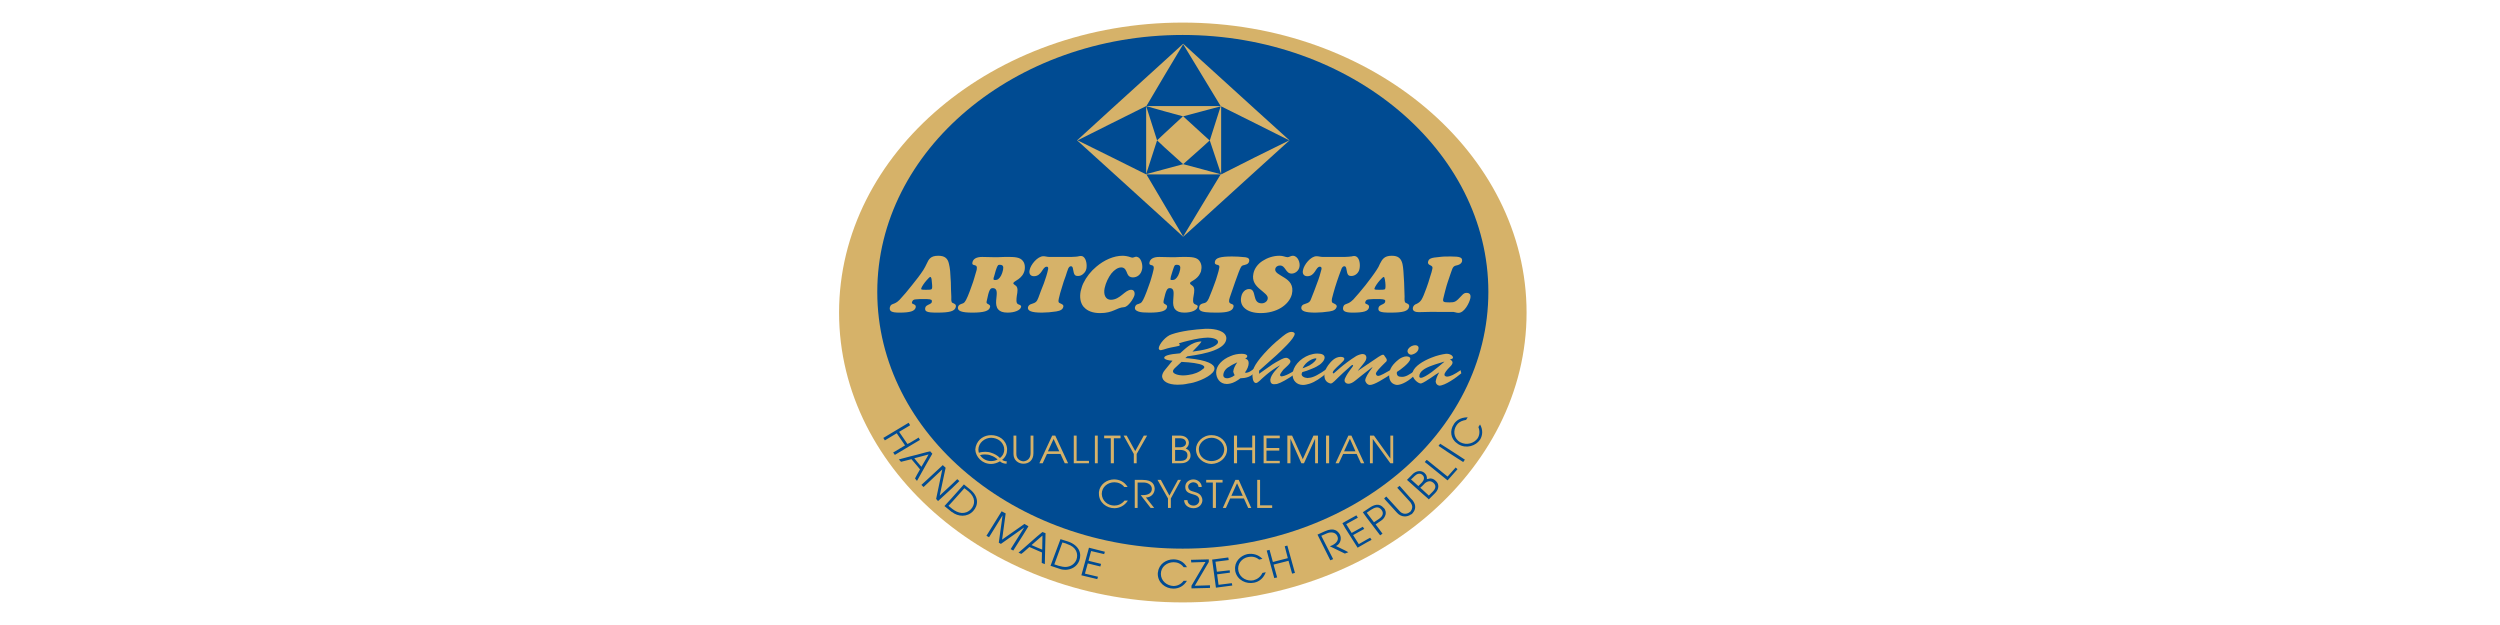 <?xml version="1.0" encoding="utf-8"?>
<!-- Generator: Adobe Illustrator 14.0.0, SVG Export Plug-In . SVG Version: 6.00 Build 43363)  -->
<!DOCTYPE svg PUBLIC "-//W3C//DTD SVG 1.1//EN" "http://www.w3.org/Graphics/SVG/1.1/DTD/svg11.dtd">
<svg version="1.1" id="Vrstva_1" xmlns="http://www.w3.org/2000/svg" xmlns:xlink="http://www.w3.org/1999/xlink" x="0px" y="0px"
	 width="800px" height="200px" viewBox="0 0 800 200" enable-background="new 0 0 800 200" xml:space="preserve">
<g>
	<g>
		<defs>
			<rect id="SVGID_5_" x="268.503" y="7.226" width="220" height="185.547"/>
		</defs>
		<clipPath id="SVGID_1_">
			<use xlink:href="#SVGID_5_"  overflow="visible"/>
		</clipPath>
		<path clip-path="url(#SVGID_1_)" fill="#D6B269" d="M378.464,192.773c60.597,0,110.04-41.646,110.04-92.735
			c0-51.088-49.442-92.812-110.04-92.812c-60.526,0-109.962,41.724-109.962,92.812C268.502,151.127,317.938,192.773,378.464,192.773
			"/>
		<path clip-path="url(#SVGID_1_)" fill="#004B92" d="M378.464,175.566c53.841,0,97.813-36.852,97.813-82.151
			c0-45.302-43.972-82.227-97.813-82.227c-53.765,0-97.736,36.925-97.736,82.227C280.728,138.715,324.699,175.566,378.464,175.566"
			/>
	</g>
	<path fill="#D6B269" d="M344.671,44.914l11.086-10.125v4.643l-10.936,5.482l10.936,5.406v4.644L344.671,44.914z M355.758,34.789
		l16.934-15.379v4.643l-5.846,9.897h5.846v1.676l-5.923-1.676l3.494,10.964l2.429-2.283V47.2l-2.429-2.286l-3.494,10.813
		l5.923-1.599v1.673h-5.846l5.846,9.9v4.645l-16.934-15.382V50.32l11.011,5.481V33.95l-11.011,5.482V34.789z M384.615,33.95v1.676
		l-6,1.599l6,5.483V47.2l-6,5.331l6,1.598v1.673h-11.924v-1.673l5.924-1.598l-5.924-5.331v-4.569l5.848-5.406l-5.848-1.599V33.95
		H384.615z M384.615,70.346l-6,5.405l-5.924-5.405v-4.645l5.924,9.972l6-9.972V70.346z M372.691,19.41l5.924-5.408l6,5.484v4.567
		l-6-9.897l-5.924,9.897V19.41z M384.615,19.486l17.01,15.456v4.49l-10.859-5.405v21.774l10.859-5.481v4.57l-17.01,15.456v-4.645
		l5.999-9.9h-5.999v-1.673l6.151,1.673l-3.645-10.888l-2.506,2.286v-4.492l2.506,2.283l3.493-10.964l-5.999,1.599V33.95h5.999
		l-5.999-9.897V19.486z M401.625,34.942l11.011,9.972l-11.011,9.977v-4.57l10.937-5.406l-10.937-5.482V34.942z"/>
	<g>
		<defs>
			<rect id="SVGID_7_" x="268.503" y="7.226" width="220" height="185.547"/>
		</defs>
		<clipPath id="SVGID_2_">
			<use xlink:href="#SVGID_7_"  overflow="visible"/>
		</clipPath>
		<path clip-path="url(#SVGID_2_)" fill="#D6B269" d="M439.14,117.627c-1.442,1.902-2.202,3.197-2.278,4.111
			c0.076,0.609,0.687,1.445,1.519,1.445c1.37,0,4.253-1.826,7.521-3.959l-0.23-1.217c-2.581,1.445-3.948,2.283-4.706,2.283
			c-0.456-0.076-0.534-0.227-0.683-0.684c0.072-0.686,1.063-1.678,2.961-3.578c0.455-0.307,0.531-0.611,0.531-0.84
			c0-0.379-0.38-0.759-0.835-1.446c0-0.149-0.154-0.229-0.38-0.229c-0.306,0-0.837,0.305-1.445,0.688l-6.531,4.414h-0.074
			c1.293-1.674,2.051-2.438,2.506-3.273c0.152-0.302,0.227-0.686,0.227-0.911c0-0.688-0.453-1.144-1.215-1.144
			c-0.453,0-1.215,0.227-1.975,0.608c-4.327,2.665-7.138,5.634-7.364,5.634c-0.074-0.076-0.152-0.152-0.228-0.305
			c0.075-0.836,2.354-2.512,3.418-3.729c0.151-0.228,0.302-0.455,0.302-0.612c0-0.531-0.532-0.682-1.215-0.682
			c-1.747,0-3.039,1.443-3.949,2.664c-0.833,1.143-1.214,2.283-1.214,3.271c0,1.297,0.607,2.287,1.974,2.59
			c0.76,0,1.291-0.914,4.024-3.424c2.128-1.902,2.733-2.514,2.962-2.514c0.153,0,0.227,0.076,0.227,0.152
			c0,0.459-1.517,1.828-2.505,3.957c-0.152,0.23-0.229,0.535-0.229,0.84c0,0.609,0.532,1.066,1.217,1.066
			c0.607,0,1.367-0.305,2.279-1.066c1.061-0.914,2.809-2.209,5.39-4.264V117.627z"/>
		<path clip-path="url(#SVGID_2_)" fill="#D6B269" d="M409.522,116.941h0.077c-0.913,0.988-2.884,2.818-3.11,4.57
			c0,0.836,0.301,1.443,1.211,1.443c0.306,0,0.607-0.078,0.913-0.078c1.367-0.377,3.187-1.443,5.921-3.27l-0.227-1.066
			c-0.834,0.531-3.039,1.902-4.327,1.902c-0.229-0.076-0.308-0.303-0.381-0.379c0.073-0.611,0.836-1.371,1.063-1.752
			c1.137-1.143,2.278-1.904,2.278-2.666c0-0.531-0.76-1.141-1.367-1.141c-0.988,0-2.127,0.836-3.189,1.371
			c-1.519,0.836-3.112,2.133-5.468,3.73v-0.99c3.038-2.666,2.507-2.283,5.544-4.948c1.212-1.144,5.847-5.331,5.847-6.854
			c0-0.151-0.077-0.229-0.151-0.304c-0.229-0.23-0.53-0.307-0.912-0.307c-1.215,0-2.732,1.373-3.645,2.133
			c-3.266,2.591-7.291,6.93-8.351,9.365c-0.154,0.457-0.46,1.369-0.46,2.283c0,0.686,0.077,2.438,1.065,2.59
			c0.454,0,0.834-0.381,1.289-0.762C403.373,121.586,406.259,118.693,409.522,116.941"/>
		<path clip-path="url(#SVGID_2_)" fill="#D6B269" d="M380.288,105.752v3.27c-0.913,0.232-1.9,0.458-3.039,0.838
			c0.151,0.231,0.303,0.382,0.303,0.535c0,0.534-1.974,0.381-5.164,1.444c-0.303,0.077-0.607,0.155-0.912,0.229
			c-0.53,0-0.608-0.303-0.683-0.61c0.075-1.292,2.279-3.957,4.178-4.489C376.49,106.437,378.31,106.053,380.288,105.752
			 M378.084,115.801c0.608,0.076,1.445,0.076,2.204,0.15v-1.295c-0.307,0-0.609-0.076-0.988-0.076l0.606-0.531
			c0.153-0.076,0.303-0.076,0.382-0.076v-3.197c-1.14,0.836-2.05,1.75-2.659,2.283c-3.798,0.305-5.088,0.838-5.088,1.445
			c0,0.533,1.518,0.914,2.657,0.914l-2.354,2.895c-0.606,0.686-0.91,1.371-0.987,2.055c0.077,1.602,1.822,2.742,5.013,2.742
			c1.062,0,2.126-0.078,3.418-0.383v-2.74c-0.533,0.074-1.064,0.15-1.596,0.15c-1.747,0-3.34-0.529-3.34-1.291
			c0-0.381,0.226-0.686,0.528-0.988L378.084,115.801z M380.288,113.973v-3.197c1.063-0.764,2.429-1.446,4.174-1.521
			c-0.305,0.758-1.972,2.279-2.882,3.271c3.641-0.457,6.681-1.143,7.97-2.514c0.152-0.229,0.228-0.456,0.228-0.607
			c0-0.992-2.047-1.371-3.267-1.371c-1.821,0.076-3.415,0.305-6.224,0.988v-3.27c1.821-0.232,3.719-0.46,5.467-0.537h0.757
			c2.205,0,5.774,0.609,5.928,2.971C392.439,111.766,385.907,113.211,380.288,113.973 M380.288,115.951
			c2.504,0.227,5.085,0.686,5.085,1.521c0,0.23-0.152,0.461-0.454,0.611c-1.216,1.064-2.888,1.676-4.632,1.902v2.74
			c0.531-0.076,1.063-0.15,1.594-0.305c3.113-0.838,6.755-2.738,6.755-4.488c0-1.373-2.199-2.666-8.35-3.277V115.951z"/>
		<path clip-path="url(#SVGID_2_)" fill="#D6B269" d="M393.729,113.973c-2.508,0.987-4.557,2.969-4.557,5.178
			c0,1.75,1.064,3.727,3.419,3.727c0.302,0,0.682-0.072,1.138-0.15v-1.902c-0.383,0.154-0.757,0.229-1.063,0.229
			c-0.834,0-1.218-0.457-1.218-0.988c0.08-1.371,0.992-2.285,2.281-2.971V113.973z M398.435,114.811
			c0.534-0.305,0.686-0.611,0.686-0.838c0-0.459-0.686-0.762-1.747-0.762c-1.216,0-2.508,0.229-3.645,0.762v3.121
			c0.682-0.457,1.442-0.76,2.201-1.143c-0.683,0.99-1.213,1.979-1.291,2.969c0.078,0.383,0.227,0.764,0.457,1.145
			c-0.457,0.379-0.912,0.607-1.367,0.76v1.902c0.988-0.227,2.126-0.838,3.191-1.674c1.819-0.074,3.338-0.381,4.855-2.133
			l-0.376-1.066c-1.063,0.916-1.823,1.371-2.66,1.449c-0.076-0.078-0.228-0.078-0.38-0.078c0.761-0.99,1.217-2.131,1.217-3.041
			C399.576,115.418,399.195,114.885,398.435,114.811"/>
		<path clip-path="url(#SVGID_2_)" fill="#D6B269" d="M416.739,119.072c0.531-0.152,1.365-0.379,2.275-0.76v-1.371
			c-0.607,0.305-1.364,0.609-2.202,0.916c0.531-1.145,1.369-1.906,2.202-2.438v-1.826c-3.11,1.139-5.389,3.805-5.389,6.316
			c0,1.83,1.289,3.273,3.339,3.273c0.61,0,1.289-0.152,2.05-0.379V120.9c-0.15,0-0.302,0-0.531,0.078
			c-1.14-0.078-1.975-0.535-1.975-1.295C416.586,119.457,416.664,119.225,416.739,119.072 M419.015,122.805V120.9
			c1.368-0.15,3.038-1.066,5.62-2.891l0.307,0.988C422.659,121.055,420.687,122.271,419.015,122.805 M419.015,118.313
			c1.444-0.533,3.19-1.293,4.102-2.361c0.455-0.455,0.761-1.066,0.761-1.521c0-0.837-0.761-1.295-2.354-1.295
			c-0.911,0-1.746,0.228-2.508,0.458v1.826c0.84-0.535,1.672-0.763,2.128-0.763c0,0,0.076,0,0.076,0.153
			c0,0.379-0.76,1.291-2.204,2.131V118.313z"/>
		<path clip-path="url(#SVGID_2_)" fill="#D6B269" d="M458.126,114.428c-2.732,1.067-5.467,2.742-6.077,4.645
			c-0.074,0.152-0.074,0.385-0.074,0.611c0,1.445,1.745,3.043,2.732,3.043c0.835-0.227,2.128-1.141,3.419-1.977v-1.678
			c-1.369,0.992-2.732,1.828-3.419,1.828c-0.303,0-0.532-0.15-0.532-0.457c0-1.598,1.822-2.664,3.951-3.424V114.428z
			 M463.974,115.037c0.682-0.152,0.985-0.38,0.985-0.531c0-0.837-1.138-1.295-1.897-1.295h-0.304
			c-1.215,0.15-2.961,0.534-4.632,1.217v2.592c1.366-0.535,2.885-0.916,4.023-1.297v0.076c-0.986,0.838-2.507,2.131-4.023,3.273
			v1.678c0.834-0.609,1.671-1.143,2.43-1.6c-0.759,1.293-1.063,2.283-1.141,2.969c0.077,0.758,0.529,1.143,1.141,1.293
			c1.82,0,5.467-2.588,7.061-3.955l-0.227-0.992c-1.975,1.369-3.34,2.055-4.402,2.055c-0.456-0.076-0.76-0.229-0.76-0.609
			c0-0.607,0.76-1.521,1.822-2.59c0.378-0.379,0.76-0.836,0.76-1.291C464.81,115.646,464.581,115.342,463.974,115.037"/>
		<path clip-path="url(#SVGID_2_)" fill="#D6B269" d="M447.041,118.998c0.832-0.457,4.25-2.969,4.25-4.188
			c0-0.611-0.76-0.762-1.215-0.762c-0.987,0-2.051,0.607-2.504,0.988c-1.825,1.447-3.041,2.973-3.041,5.104
			c0,1.369,0.531,2.586,2.051,2.969c0.15,0,0.305,0.074,0.459,0.074c1.439,0,3.947-1.215,6.225-3.73l-0.228-0.988
			c-2.128,1.445-3.114,2.131-4.406,2.131c-1.138,0-1.591-0.305-1.67-1.219C447.041,119.148,447.041,119.074,447.041,118.998
			 M450.684,111.611c-0.227,0.228-0.227,0.534-0.303,0.762c0.076,0.686,0.607,1.141,1.212,1.141
			c1.294-0.227,2.354-1.064,2.354-2.207c0-0.531-0.455-0.836-1.061-0.836C452.2,110.471,451.291,110.775,450.684,111.611"/>
		<path clip-path="url(#SVGID_2_)" fill="#D6B269" d="M296.523,97.831c-0.227,0.152-0.377,0.379-0.454,0.686
			c-0.078,0.533,0,0.915,0.454,1.142V97.831z M296.523,84.432v5.252c-0.758,0.837-1.594,2.056-1.746,2.665
			c-0.076,0.304,0.152,0.38,1.369,0.38h0.377v2.969h-1.213c-0.685,0-1.368,0-2.05,0.077c-0.913,0-1.291,0.304-1.443,0.989
			c-0.153,0.762,1.443,0.38,1.213,1.599c-0.302,1.219-1.747,1.675-5.239,1.675c-2.506,0-3.265-0.457-3.038-1.675
			c0.38-1.521,1.365-0.605,3.115-2.435c1.213-1.296,2.656-2.969,3.948-4.644c1.366-1.677,2.658-3.353,3.644-4.874
			C295.916,85.725,296.22,85.041,296.523,84.432 M296.523,99.659v-1.828c0.609-0.458,1.52-0.535,1.671-1.221
			c0.075-0.683-0.076-0.835-1.671-0.912v-2.969c1.52,0,1.595-0.076,1.747-0.531c0.075-0.458,0-1.448-0.151-2.742
			c-0.075-0.533-0.228-0.84-0.455-0.84c-0.152,0-0.608,0.46-1.141,1.068v-5.252c0.686-1.523,1.292-2.589,3.722-2.589
			c1.975,0,3.039,0.759,3.417,2.589c0.153,0.684,0.304,1.37,0.381,2.283c0.075,0.991,0.15,2.13,0.228,3.652
			c0,1.525,0.077,3.048,0.15,4.57c0,0.609-0.15,1.752,0.381,1.982c0.683,0.304,1.214,0.455,1.063,1.292
			c-0.305,1.371-1.899,1.828-5.923,1.828C298.119,100.038,297.056,99.963,296.523,99.659 M319.459,82.299v2.512l-0.077,0.075
			c-0.532,0.61-1.063,2.819-1.292,3.656c-0.075,0.152-0.152,0.381-0.152,0.534c-0.076,0.455,0.077,0.53,0.533,0.53
			c0.38,0,0.684-0.075,0.988-0.304v9.746c-0.685-0.76-0.76-1.827-0.685-2.893c0.15-1.981,0.685-3.958-1.139-3.958
			c-0.833,0-1.213,0.835-1.823,3.881c-0.227,0.839-0.15,0.99,0.38,1.216c0.609,0.384,0.758,0.535,0.609,0.994
			c-0.23,1.217-1.976,1.749-5.622,1.749c-3.494,0-4.86-0.532-4.633-1.749c0.152-0.532,0.38-0.764,0.989-0.994
			c1.062-0.302,1.29-0.532,2.126-2.437c0.379-0.912,0.836-2.055,1.215-3.195c0.378-1.064,0.759-2.057,0.913-2.74
			c0.227-0.839,0.529-1.752,0.756-2.589c0.457-2.284-1.669-0.838-1.366-2.36c0.229-1.143,1.292-1.752,3.113-1.752
			c1.141,0,2.355,0.078,3.569,0.078H319.459z M319.459,99.049v-9.746c0.683-0.532,1.213-1.524,1.519-2.969
			c0.226-1.142-0.077-1.598-1.063-1.598c-0.152,0-0.304,0-0.455,0.075v-2.512c1.137-0.078,2.354-0.078,3.492-0.078
			c2.735,0,3.873,0.38,4.634,1.674c0.379,0.688,0.454,1.601,0.302,2.515c-0.607,2.893-3.492,3.503-3.569,4.111
			c-0.075,0.151-0.075,0.304,0.077,0.381c0.227,0.228,0.455,0.381,0.683,0.534c0.758,0.609,0.531,1.978,0.304,3.195
			c-0.151,1.219-0.304,2.438,0.455,2.741c0.836,0.307,0.988,0.458,0.912,0.837c-0.227,1.068-2.049,1.828-4.33,1.828
			C320.901,100.038,319.99,99.659,319.459,99.049 M346.646,90.673c-0.381,0.764-0.608,1.676-0.836,2.514
			c-0.38,1.979-0.075,3.654,0.836,4.873V90.673z M346.646,82.146v5.482c-0.456,0.457-1.065,0.685-1.67,0.685
			c-1.064,0-1.292-0.381-1.596-2.13c-0.076-0.687-0.303-0.991-0.683-0.991c-0.456,0-0.835,0.454-1.062,1.293
			c-0.077,0.079-0.23,0.687-0.609,1.828c-0.457,1.144-0.834,2.36-1.215,3.656c-0.378,1.218-0.759,2.435-0.987,3.577
			c-0.229,0.99-0.15,1.296,0.457,1.524c0.455,0.227,1.138,0.457,0.988,1.066c-0.156,0.836-0.836,1.296-2.281,1.523
			c-1.442,0.229-3.19,0.379-4.557,0.379c-3.339,0-4.707-0.532-4.478-1.749c0.151-0.458,0.456-0.84,1.061-0.994
			c1.444-0.455,1.749-0.686,2.28-2.053c0.532-1.523,1.137-3.045,1.746-4.57c0.532-1.522,1.063-3.044,1.367-4.567
			c0.078-0.533-0.077-0.764-0.457-0.764c-1.442,0-1.52,3.046-4.1,3.046c-1.063,0-1.669-0.76-1.366-1.978
			c0.303-1.674,2.506-4.417,4.404-4.417c0.609,0,1.215,0.228,1.897,0.228h0.685h1.139h5.239c1.292-0.075,1.672-0.075,2.052-0.15
			c0.302-0.078,0.607-0.152,0.985-0.152C346.189,81.919,346.416,81.994,346.646,82.146 M346.646,87.628
			c0.456-0.381,0.834-0.914,0.987-1.599c0.228-1.065,0.073-3.121-0.987-3.883V87.628z M364.414,97.223
			c-0.075,0.073-0.15,0.073-0.226,0.073c-0.607,0.154-0.835,0.461-0.988,0.994c-0.152,0.682,0.229,1.142,1.214,1.443V97.223z
			 M364.414,82.45v5.635c-0.53,0.458-1.214,0.686-1.897,0.686c-0.834,0-1.443-0.383-1.746-1.143
			c-0.38-0.914-0.685-2.056-1.974-2.056c-1.065,0-2.203,0.762-3.189,1.979c-0.913,1.22-1.749,2.893-2.127,4.647
			c-0.455,2.206,0.379,3.729,1.974,3.729c3.038,0,4.48-3.199,6.531-3.199c0.834,0,1.215,0.686,1.063,1.675
			c-0.303,1.219-2.051,3.807-3.342,3.886c-2.505,0.152-3.416,1.901-7.669,1.901c-2.354,0-4.101-0.685-5.162-1.901
			c-0.078-0.079-0.154-0.154-0.229-0.229v-7.387c0.987-2.057,2.429-3.882,4.177-5.331c2.505-2.129,5.544-3.5,8.429-3.5
			c0.834,0,1.899,0.229,2.505,0.457c0.303,0.075,0.456,0.151,0.531,0.151c0.457,0,0.912-0.304,1.292-0.304
			C363.884,82.146,364.111,82.299,364.414,82.45 M364.414,88.085c0.533-0.457,0.914-1.14,1.064-1.979
			c0.229-1.142-0.15-2.97-1.064-3.656V88.085z M376.109,82.299v2.512c-0.076,0-0.076,0.075-0.15,0.075
			c-0.458,0.61-0.989,2.819-1.293,3.656c0,0.152-0.074,0.381-0.074,0.534c-0.152,0.455,0,0.53,0.531,0.53
			c0.379,0,0.682-0.075,0.986-0.304v9.746c-0.682-0.687-0.759-1.827-0.682-2.893c0.074-1.981,0.605-3.958-1.139-3.958
			c-0.836,0-1.216,0.835-1.9,3.881c-0.152,0.839-0.076,0.99,0.381,1.216c0.683,0.384,0.759,0.535,0.683,0.994
			c-0.228,1.217-1.976,1.749-5.62,1.749c-1.596,0-2.734-0.075-3.419-0.306v-2.51c0.837-0.229,1.14-0.612,1.899-2.364
			c0.38-0.912,0.836-2.055,1.215-3.195c0.38-1.064,0.761-2.057,0.912-2.74c0.227-0.839,0.532-1.752,0.682-2.589
			c0.532-2.284-1.594-0.838-1.29-2.36c0.227-1.143,1.29-1.752,3.114-1.752c1.139,0,2.354,0.078,3.569,0.078H376.109z
			 M384.084,97.526c-0.153,0.154-0.304,0.381-0.304,0.685c-0.153,0.458-0.076,0.839,0.304,1.143V97.526z M384.084,83.896v3.506
			c-0.913,2.055-3.113,2.588-3.265,3.12c0,0.151,0,0.304,0.075,0.381c0.227,0.228,0.532,0.381,0.684,0.534
			c0.834,0.609,0.607,1.978,0.38,3.195c-0.228,1.219-0.38,2.438,0.454,2.741c0.836,0.307,0.912,0.458,0.836,0.837
			c-0.228,1.068-1.976,1.828-4.252,1.828c-1.444,0-2.355-0.379-2.887-0.989v-9.746c0.684-0.532,1.215-1.524,1.52-2.969
			c0.227-1.142-0.077-1.598-1.063-1.598c-0.151,0-0.304,0-0.456,0.075v-2.512c1.139-0.078,2.204-0.078,3.419-0.078
			C382.261,82.222,383.397,82.602,384.084,83.896 M384.084,87.401c0.151-0.307,0.303-0.611,0.303-0.991
			c0.228-0.914,0.075-1.827-0.303-2.515V87.401z M398.435,92.882c-0.604,0.456-1.062,1.142-1.214,1.977
			c-0.378,1.601,0.077,2.972,1.214,3.885V92.882z M398.435,82.299v2.437c-0.228,0.075-0.454,0.15-0.604,0.15
			c-0.609,0.154-0.76,0.534-1.445,2.208c-0.378,0.99-0.76,2.056-1.137,3.122c-0.457,1.371-0.992,2.817-1.445,4.188
			c-0.228,0.533-0.304,0.991-0.457,1.447c-0.38,1.98,1.669,0.914,1.37,2.36c-0.306,1.296-1.75,1.828-5.316,1.828
			c-3.039,0-4.632-0.15-5.317-0.685v-1.828c0.378-0.381,0.985-0.457,1.518-0.607c0.532-0.154,1.065-0.839,1.596-2.36
			c0.532-1.22,0.987-2.512,1.44-3.733c0.307-0.836,0.688-1.825,0.913-2.74c0.305-0.913,0.532-1.827,0.608-2.36
			c0.378-1.6-1.747-0.383-1.368-2.056c0.227-1.144,1.746-1.598,5.465-1.598c1.142,0,2.89,0.075,4.027,0.228H398.435z
			 M398.435,84.736c0.61-0.153,1.142-0.381,1.293-1.144c0.15-0.762-0.229-1.143-1.293-1.293V84.736z M398.435,98.744v-5.862
			c0.382-0.229,0.76-0.383,1.293-0.383c2.581,0,0.76,4.57,4.024,4.57c0.913,0,1.747-0.609,1.898-1.371
			c0.305-1.14-1.138-1.979-2.43-3.122c-1.368-1.139-2.658-2.587-2.127-5.025c0.304-1.598,1.366-3.043,2.887-4.034
			c1.519-0.992,3.417-1.675,5.468-1.675c1.215,0,1.898,0.457,2.581,0.457c0.532,0,1.063-0.457,1.67-0.457
			c1.598,0,2.43,2.208,2.128,3.578c-0.229,1.219-1.368,2.13-2.504,2.13c-1.977,0-1.901-2.587-3.724-2.587
			c-0.836,0-1.367,0.457-1.518,1.065c-0.229,1.217,1.366,1.827,2.886,2.815c1.594,0.994,3.111,2.36,2.43,5.331
			c-0.456,1.752-1.748,3.274-3.493,4.341c-1.748,1.065-4.026,1.674-6.457,1.674C401.249,100.191,399.498,99.659,398.435,98.744
			 M432.458,96.384c-1.443,1.218-2.354,0.61-2.657,1.979c-0.228,1.144,0.532,1.6,2.657,1.675V96.384z M432.458,82.071v6.242
			c-1.063,0-1.292-0.381-1.594-2.13c-0.078-0.687-0.305-0.991-0.686-0.991c-0.455,0-0.835,0.454-1.063,1.293
			c-0.074,0.079-0.227,0.687-0.684,1.828c-0.381,1.144-0.834,2.36-1.215,3.656c-0.379,1.218-0.683,2.435-0.986,3.577
			c-0.152,0.99-0.077,1.296,0.532,1.524c0.454,0.227,1.062,0.457,0.987,1.066c-0.229,0.836-0.836,1.296-2.278,1.523
			c-1.52,0.229-3.191,0.379-4.559,0.379c-3.341,0-4.706-0.532-4.481-1.749c0.077-0.458,0.459-0.84,1.065-0.994
			c1.444-0.455,1.747-0.686,2.205-2.053c0.604-1.523,1.211-3.045,1.743-4.57c0.607-1.522,1.065-3.044,1.445-4.567
			c0.075-0.533-0.154-0.764-0.533-0.764c-1.366,0-1.444,3.046-4.026,3.046c-1.061,0-1.671-0.76-1.366-1.978
			c0.306-1.674,2.429-4.417,4.331-4.417c0.682,0,1.288,0.228,1.974,0.228h0.683h1.141h5.24c1.289-0.075,1.667-0.075,1.973-0.15
			H432.458z M432.458,88.313c1.215,0,2.354-0.989,2.584-2.283c0.301-1.372,0.072-4.11-1.749-4.11c-0.229,0-0.534,0.074-0.835,0.152
			V88.313z M441.569,97.831c-0.229,0.152-0.377,0.379-0.456,0.686c-0.075,0.533,0,0.915,0.456,1.142V97.831z M441.569,84.432v5.252
			c-0.76,0.837-1.595,2.056-1.747,2.665c-0.072,0.304,0.152,0.38,1.444,0.38h0.303v2.969h-1.14c-0.68,0-1.441,0-2.125,0.077
			c-0.911,0-1.291,0.304-1.443,0.989c-0.15,0.762,1.443,0.38,1.217,1.599c-0.23,1.219-1.672,1.675-5.24,1.675h-0.38v-3.654
			c0.151-0.15,0.301-0.305,0.529-0.457c1.216-1.296,2.584-2.969,3.951-4.644c1.291-1.677,2.583-3.353,3.569-4.874
			C440.964,85.725,441.341,85.041,441.569,84.432 M441.569,99.659v-1.828c0.607-0.458,1.52-0.535,1.673-1.221
			c0.151-0.683-0.077-0.835-1.673-0.912v-2.969c1.52,0,1.673-0.076,1.747-0.531c0.077-0.458,0.077-1.448-0.151-2.742
			c-0.076-0.533-0.227-0.84-0.381-0.84c-0.151,0-0.683,0.46-1.215,1.068v-5.252c0.76-1.448,1.369-2.589,3.798-2.589
			c1.976,0,2.96,0.759,3.417,2.589c0.153,0.684,0.228,1.37,0.305,2.283c0.074,0.991,0.15,2.13,0.228,3.652
			c0.078,1.525,0.078,3.048,0.151,4.57c0,0.609-0.151,1.752,0.382,1.982c0.68,0.304,1.215,0.455,1.062,1.292
			c-0.303,1.371-1.899,1.828-5.924,1.828C443.242,100.038,442.177,99.963,441.569,99.659 M464.352,87.095
			c0.609-1.828,0.761-1.979,2.204-2.283c0.682-0.229,1.138-0.607,1.291-1.142c0.229-1.295-0.609-1.598-3.57-1.598
			c-1.368,0-2.507,0-3.567,0.15c-2.812,0.229-3.495,0.534-3.722,1.524c-0.304,1.447,1.745,0.837,1.366,2.284
			c-0.074,0.535-0.38,1.521-0.759,2.665c-0.305,1.144-0.76,2.437-1.141,3.504c-0.684,1.902-1.138,2.967-1.594,3.729
			c-0.456,0.683-0.913,0.991-1.52,1.295c-0.685,0.227-1.062,0.608-1.215,1.219c-0.229,1.14,0.835,1.446,1.898,1.446
			c1.897,0,3.873-0.155,5.847-0.078h3.645h1.597c0.531,0.078,0.985,0.306,1.595,0.306c1.899,0,3.492-3.197,3.797-4.646
			c0.227-1.141-0.15-1.75-1.217-1.75c-0.607,0-0.986,0.228-1.594,0.912c-1.822,1.979-2.128,2.132-3.872,2.132
			c-1.899,0-2.203-0.154-1.974-1.219c0.15-0.759,0.455-1.749,0.682-2.741c0.229-0.913,0.532-1.901,0.758-2.588
			C463.67,89.15,464.048,88.085,464.352,87.095"/>
		<path clip-path="url(#SVGID_2_)" fill="#D6B269" d="M312.244,142.904c-0.076,0.307-0.076,0.609-0.15,0.914
			c0.074,2.361,2.2,4.643,5.011,4.643h0.075v-0.912c-1.291,0-2.658-0.533-3.569-1.904c0.456-0.152,0.988-0.227,1.519-0.227
			c0.685,0,1.366,0.074,2.05,0.381v-0.916c-0.606-0.225-1.291-0.303-1.898-0.303c-0.683,0-1.366,0.078-2.05,0.303
			c-0.076-0.379-0.153-0.686-0.153-0.99c0-2.205,2.051-3.807,4.101-3.807v-0.836C314.979,139.25,312.927,140.469,312.244,142.904
			 M324.318,145.266c0,2.053,1.594,3.121,3.189,3.121c1.672,0,3.188-1.068,3.188-3.352V139.4h-0.91v5.635
			c0,1.754-1.139,2.514-2.278,2.59c-1.139-0.076-2.278-0.836-2.278-2.359V139.4h-0.911V145.266z M337.153,139.4v1.068l-1.824,3.957
			h1.824v0.84h-2.126l-1.368,2.971h-1.063l4.101-8.836H337.153z M317.18,148.461c0.911,0,1.899-0.305,2.81-0.836
			c0.456,0.457,1.213,0.762,2.126,0.762v-0.838c-0.076,0-0.152,0-0.227,0.076c-0.457-0.076-0.912-0.229-1.217-0.457
			c1.14-0.914,1.594-2.055,1.594-3.197v-0.457c-0.302-2.816-2.657-4.264-5.087-4.264v0.836c2.203,0.076,3.646,1.297,4.102,3.049
			c0,0.227,0.077,0.455,0.077,0.758c0,0.916-0.38,1.906-1.368,2.664c-0.835-0.836-1.823-1.367-2.81-1.674v0.916
			c0.758,0.229,1.444,0.684,2.053,1.217c-0.458,0.303-1.218,0.533-2.053,0.533V148.461z M363.125,162.549h0.911v-8.146h1.898
			c1.292,0,2.658,0.684,2.658,2.055c0,1.297-1.139,1.979-2.81,1.979h-0.76l3.188,4.113h1.141l-2.658-3.352
			c1.671,0,2.81-1.293,2.81-2.818c-0.075-1.141-0.531-2.814-3.874-2.814h-2.504V162.549z M351.658,157.443v0.535
			c0,2.818,2.43,4.646,4.936,4.646c1.595,0,3.265-0.764,4.329-2.438h-1.064c-0.911,1.141-2.125,1.598-3.265,1.598
			c-2.05,0-3.949-1.445-4.026-3.729c0-2.287,1.977-3.73,4.026-3.73c1.14,0,2.354,0.457,3.189,1.523h1.064
			c-0.988-1.676-2.659-2.438-4.33-2.438C354.239,153.412,351.961,154.934,351.658,157.443 M362.82,148.236h0.91v-2.971l3.344-5.865
			h-1.064l-2.733,4.953l-2.735-4.953h-0.986l3.265,5.865V148.236z M355.455,148.236h0.987v-7.998h2.126V139.4h-5.24v0.838h2.126
			V148.236z M351.277,139.4h-0.912v8.836h0.912V139.4z M344.519,147.475V139.4h-0.912v8.836h4.861v-0.762H344.519z M337.153,145.266
			v-0.84h1.823l-1.823-3.957V139.4h0.532l4.1,8.836h-1.063l-1.366-2.971H337.153z M377.78,153.564v0.229l-3.113,5.709v3.047h-0.913
			v-3.047l-3.341-5.938h1.063l2.733,5.027l2.735-5.027H377.78z M377.78,139.4v0.838h-0.228h-1.519v2.896h1.519h0.228v0.836h-0.228
			h-1.519v3.504h1.672h0.075v0.762h-2.733V139.4h2.505H377.78z M379.981,160.035h-1.062c0,1.447,1.214,2.59,3.039,2.59
			c1.82,0,2.81-1.371,2.81-2.59c0-0.229-0.077-0.379-0.077-0.533c-0.834-2.969-4.48-1.373-4.48-3.883
			c0.077-0.686,0.833-1.293,1.748-1.293c0.757,0.076,1.442,0.457,1.593,1.523h0.985v-0.154c0-0.99-1.063-2.283-2.656-2.283
			c-1.293,0-2.505,0.836-2.581,2.207v0.23c0,2.664,3.342,1.904,4.174,3.27c0.23,0.309,0.304,0.611,0.304,0.992
			c0,0.914-0.834,1.674-1.82,1.674C380.97,161.785,380.058,161.254,379.981,160.035 M377.78,148.236v-0.762
			c1.442,0,2.201-0.611,2.201-1.83c0-1.064-0.833-1.598-2.201-1.674v-0.836c0.835-0.08,1.746-0.461,1.746-1.447
			c-0.075-0.99-0.836-1.371-1.746-1.449V139.4c1.671,0.078,2.581,1.068,2.659,2.209c0,0.838-0.305,1.373-0.988,1.904
			c0.988,0.457,1.519,1.066,1.519,2.359c0,1.219-1.141,2.363-2.962,2.363H377.78z M377.78,153.793v-0.229h0.152L377.78,153.793z
			 M387.728,154.402h-1.746v-0.838h1.746V154.402z M387.728,139.25v0.836h-0.076c-2.203,0-4.024,1.826-4.024,3.58
			c0.077,2.891,2.431,3.883,4.024,3.883h0.076v0.912h-0.15c-2.356-0.074-4.862-1.826-4.862-4.719c0-2.133,2.053-4.492,4.936-4.492
			H387.728z M387.728,148.461v-0.912c1.673,0,3.874-1.066,4.025-3.656c0-2.283-2.05-3.807-4.025-3.807v-0.836
			c2.735,0,4.938,2.055,4.938,4.643C392.59,146.635,390.158,148.387,387.728,148.461 M387.728,154.402v-0.838h3.493v0.838h-2.124
			v8.146h-0.99v-8.146H387.728z M395.854,153.564v1.066l-1.822,4.033h1.822v0.838h-2.2l-1.368,3.047h-0.987l4.025-8.984H395.854z
			 M395.854,143.211v0.836v4.189h-1.062h0.075V139.4h0.986V143.211z M403.221,161.711v-8.146h-0.912v8.984h4.786v-0.838H403.221z
			 M425.32,139.4h-0.987v8.836h0.987V139.4z M411.955,148.236h0.986v-7.846l3.496,7.846h0.833l3.567-7.846v7.846h0.912V139.4h-1.443
			l-3.416,7.539l-3.417-7.539h-1.519V148.236z M404.359,148.236h5.166v-0.762h-4.253v-3.277h4.099v-0.836h-4.099v-3.123h4.253V139.4
			h-5.166V148.236z M395.854,144.047v-0.836h4.859V139.4h0.914v8.836h-0.914v-4.189H395.854z M395.854,159.502v-0.838h1.826
			l-1.826-4.033v-1.066h0.534l4.022,8.984h-0.986l-1.367-3.047H395.854z M431.927,139.4v1.068l-1.822,3.957h1.822v0.84h-2.126
			l-1.37,2.971h-1.061l4.102-8.836H431.927z M439.29,148.236v-7.768l5.622,7.768h0.91V139.4h-0.91v7.313l-5.239-7.313h-1.291v8.836
			H439.29z M431.927,145.266v-0.84h1.823l-1.745-3.957h-0.078V139.4h0.531l4.101,8.836h-1.063l-1.366-2.971H431.927z"/>
		<path clip-path="url(#SVGID_2_)" fill="#004B92" d="M291.056,146.102v0.99l-2.732,0.686l-0.685-0.762L291.056,146.102z
			 M282.627,140.162v-0.078l0.53,0.838l3.799-2.281l2.657,3.883l-3.796,2.283l0.531,0.764l4.707-2.818v-0.99l-0.682,0.307
			l-2.657-3.883l3.339-1.98v-0.457l-0.304-0.459L282.627,140.162z M293.486,151.813v1.98l-0.077,0.074l-0.605-0.764L293.486,151.813
			z M293.486,145.492v0.914l-0.911,0.229l0.911,1.143v1.297l-1.822-2.137l-0.608,0.154v-0.99L293.486,145.492z M291.056,136.205
			l0.153-0.154l-0.153-0.303V136.205z M291.056,142.752l2.431-1.447v-0.988l-2.431,1.445V142.752z M296.599,153.564v1.293
			l-1.062,0.992l-0.683-0.688L296.599,153.564z M296.599,146.406l-1.745,2.969l-1.368-1.598v1.297l0.913,1.139l-0.913,1.6v1.98
			l3.112-5.557V146.406z M296.599,144.654v0.916l-3.112,0.836v-0.914L296.599,144.654z M293.486,141.305l0.913-0.533l-0.458-0.76
			l-0.455,0.305V141.305z M296.599,148.236v-1.83l0.534-0.988l-0.534,0.152v-0.916l1.064-0.229l0.685,0.764L296.599,148.236z
			 M304.651,159.275l-2.431,2.66l2.354,1.91h0.077v-1.07l-1.141-0.914l1.141-1.215V159.275z M304.651,154.934v1.295l-4.481,4.111
			l-0.607-0.686l1.975-9.441l-4.938,4.645v-1.293l5.089-4.723l0.912,0.84l-1.898,8.91L304.651,154.934z M304.651,156.229
			l2.354-2.285l-0.684-0.607l-1.67,1.598V156.229z M304.651,163.846v-1.07c1.898,1.523,4.176,2.057,6.074,0.152
			c1.369-1.521,1.519-3.73-0.835-5.709l-1.291-0.99l-3.948,4.418v-1.371l3.796-4.266l1.974,1.6c2.811,2.281,2.735,5.023,0.988,6.93
			C309.511,165.594,306.549,165.367,304.651,163.846 M327.508,175.49v1.221l-0.684,0.531l-0.912-0.381L327.508,175.49z
			 M327.508,169.17l-4.101,6.551l0.836,0.455l3.265-5.176V169.17z M327.508,167.879v1.063l-7.214,5.105l-0.685-0.383l1.217-8.756
			l-4.331,7.004l-0.834-0.457l4.86-7.842l1.291,0.686l-1.14,8.375L327.508,167.879z M327.508,171v-1.83l0.228-0.379l-0.228,0.15
			v-1.063l0.304-0.23l1.29,0.762L327.508,171z M331.837,171.684v1.219l-1.747,1.523l1.747,0.76v0.916l-2.431-1.064l-1.898,1.674
			v-1.221L331.837,171.684z M331.837,176.102v-0.916l1.671,0.688l0.074-4.494l-1.746,1.523v-1.219l1.746-1.443l0.987,0.379
			l-0.228,9.896l-0.987-0.381l0.077-3.35L331.837,176.102z M341.025,173.055v0.836l-1.064-0.303l-2.581,7.006l1.368,0.457
			c0.833,0.227,1.594,0.379,2.277,0.379v0.912c-0.608,0-1.291-0.074-1.898-0.303l-2.961-0.988l3.19-8.527L341.025,173.055z
			 M407.773,185.01h-0.15l1.063-0.23l-1.139-4.111l4.783-1.215l1.143,4.107l0.913-0.229l-2.432-8.754l-0.839,0.229l0.99,3.805
			l-4.785,1.221l-1.063-3.885l-0.911,0.229L407.773,185.01z M395.249,182.342c0,0.152,0,0.385,0.075,0.611
			c0.683,2.738,3.493,4.035,5.999,3.502c1.595-0.305,3.037-1.445,3.723-3.35l-1.064,0.227c-0.607,1.295-1.672,2.057-2.886,2.359
			c-1.975,0.383-4.252-0.682-4.786-2.891c-0.529-2.285,1.064-4.189,3.114-4.564c1.14-0.234,2.432-0.08,3.494,0.834l1.063-0.23
			c-1.367-1.445-3.191-1.826-4.86-1.521C396.843,177.852,394.943,179.832,395.249,182.342 M389.097,188.055l5.237-0.686l-0.151-0.76
			l-4.254,0.531l-0.453-3.352l4.099-0.533l-0.075-0.762l-4.099,0.459l-0.457-3.197l4.252-0.533l-0.153-0.838l-5.161,0.686
			L389.097,188.055z M385.755,179.832l-4.482,7.611v0.842l5.923-0.152v-0.84l-4.857,0.15l4.479-7.611v-0.838l-5.698,0.15
			l0.079,0.838L385.755,179.832z M370.567,183.029c-0.077,0.152-0.077,0.381-0.077,0.611c0,2.814,2.433,4.719,5.013,4.719
			c1.67,0,3.265-0.762,4.326-2.512h-1.061c-0.835,1.141-2.051,1.674-3.265,1.674c-2.051-0.078-4.025-1.6-4.025-3.881
			c0-2.287,1.974-3.734,4.1-3.734c1.14,0,2.356,0.459,3.191,1.6h1.061c-0.985-1.75-2.581-2.512-4.326-2.512
			C373.149,178.994,370.87,180.516,370.567,183.029 M346.037,184.094l5.088,1.221l0.227-0.76l-4.175-0.994l0.911-3.27l4.024,0.986
			l0.227-0.836l-4.023-0.988l0.834-3.121l4.178,0.986l0.229-0.762l-5.089-1.293L346.037,184.094z M341.025,182.342v-0.912
			c1.443-0.076,2.735-0.762,3.417-2.285c0.685-1.902,0-4.107-2.887-5.023l-0.53-0.23v-0.836l0.759,0.23
			c3.494,1.215,4.48,3.807,3.569,6.168C344.594,181.354,342.848,182.268,341.025,182.342 M430.481,176.176l-2.957-1.447
			c1.439-0.682,1.897-2.359,1.213-3.729c-0.608-0.992-1.749-2.359-4.786-0.992l-2.354,1.07l4.102,8.219l0.913-0.377l-3.802-7.465
			l1.749-0.76c1.214-0.535,2.734-0.455,3.341,0.76c0.61,1.219-0.076,2.283-1.594,3.045l-0.759,0.307l4.859,2.359l0.074-0.074
			V176.176z M430.481,166.887v2.133l-0.909-1.6L430.481,166.887z M430.481,177.092v-0.916l0.99,0.535L430.481,177.092z
			 M437.469,172.6l-2.658,1.521l-1.821-2.893l3.569-1.98l-0.457-0.686l-3.569,1.98l-1.746-2.816l3.722-2.057l-0.456-0.762
			l-3.57,1.979v2.133l3.952,6.244l3.035-1.75V172.6z M437.469,163.006v0.99l-0.075,0.074l0.075,0.152v1.6l-1.367-1.904
			L437.469,163.006z M437.469,173.514V172.6l0.988-0.535l0.454,0.686L437.469,173.514z M443.165,163.006v2.207
			c-0.229,0.533-0.685,1.068-1.29,1.445l-1.672,1.145l2.201,2.969l-0.758,0.531l-4.178-5.48v-1.6l2.204,2.895l1.594-1.066
			c1.443-0.99,1.518-2.055,0.759-2.967c-0.912-1.148-2.051-0.766-3.34,0.074l-1.217,0.838v-0.99l0.685-0.457
			c1.669-1.143,3.267-1.6,4.631,0c0.079,0,0.152,0.076,0.152,0.15C443.09,162.852,443.09,162.928,443.165,163.006 M443.165,159.275
			v0.531l-0.229-0.305L443.165,159.275z M443.165,165.213v-2.207C443.545,163.768,443.545,164.527,443.165,165.213 M451.519,163.461
			c-0.075,0.152-0.228,0.307-0.382,0.385c-0.907,0.76-2.353,0.836-3.34-0.385l-4.175-4.57l-0.457,0.385v0.531l3.876,4.264
			c1.363,1.523,3.262,1.449,4.478,0.535V163.461z M451.519,159.578v1.447c-0.075-0.152-0.228-0.379-0.382-0.533l-4.021-4.414
			l0.758-0.611L451.519,159.578z M451.519,152.27v2.436l-1.289-1.141L451.519,152.27z M452.2,160.34v3.656
			c-0.149,0.227-0.304,0.381-0.453,0.531c-0.078,0-0.154,0.078-0.229,0.078v-1.145c0.456-0.686,0.606-1.525,0-2.436v-1.447
			l0.305,0.307C451.975,160.035,452.125,160.188,452.2,160.34 M452.2,151.584v1.217l-0.682,0.611l0.682,0.609v1.295l-0.682-0.611
			v-2.436l0.456-0.457C452.051,151.736,452.125,151.658,452.2,151.584 M452.2,163.996v-3.656
			C453.192,161.711,452.961,163.084,452.2,163.996 M455.088,154.326v1.217l-0.607,0.535l0.607,0.531v1.295l-2.888-2.588v-1.295
			l1.674,1.521l1.063-1.066C455.012,154.402,455.012,154.402,455.088,154.326 M455.088,150.9v0.988
			c-0.835-0.607-1.747-0.23-2.433,0.457l-0.455,0.455v-1.217C453.192,150.746,454.253,150.596,455.088,150.9 M456.91,158.285v1.217
			l-1.822-1.598v-1.295L456.91,158.285z M456.91,153.258v0.84c-0.456,0.15-0.911,0.457-1.292,0.912l-0.53,0.533v-1.217
			c0.608-0.686,0.911-1.676,0.077-2.363c0-0.074-0.077-0.074-0.077-0.074V150.9c0.227,0.074,0.454,0.227,0.683,0.381
			c0.684,0.607,0.913,1.219,0.838,2.055C456.684,153.258,456.835,153.258,456.91,153.258 M456.91,147.398v1.213l-0.988-0.758
			l0.606-0.686L456.91,147.398z M456.91,159.502l0.304,0.305l2.052-2.053c1.366-1.375,1.215-2.971,0.227-3.811
			c-0.834-0.84-1.671-0.99-2.582-0.686v0.84c0.607-0.23,1.216-0.076,1.748,0.379c0.985,0.84,0.834,1.826-0.229,2.893l-1.215,1.223
			l-0.304-0.307V159.502z M463.367,152.346v1.219l-0.153,0.152l-6.304-5.105v-1.213l6.304,5.102L463.367,152.346z M463.367,143.59
			v1.141l-3.041-2.053l0.534-0.686L463.367,143.59z M463.367,153.564v-1.219l2.43-2.742l0.604,0.533L463.367,153.564z
			 M466.556,145.645v1.145l-3.188-2.059v-1.141L466.556,145.645z M466.556,134.377v1.141c-0.229,0.23-0.38,0.459-0.533,0.688
			c-0.986,1.521-0.836,3.502,0.533,4.795v1.068c-0.078-0.076-0.229-0.156-0.306-0.229c-2.127-1.447-2.354-4.113-1.063-6.016
			C465.491,135.215,466.022,134.756,466.556,134.377 M466.556,135.518v-1.141c0.834-0.535,1.898-0.838,3.11-0.838l-0.529,0.838
			C468.075,134.531,467.163,134.91,466.556,135.518 M466.556,142.068V141c0.228,0.156,0.455,0.383,0.759,0.533
			c2.047,1.068,4.405,0.307,5.542-1.293c0.611-0.99,0.76-2.283,0.229-3.578l0.531-0.838c0.986,1.75,0.836,3.5,0,4.873
			c-1.365,1.98-4.326,2.969-6.833,1.523C466.705,142.143,466.63,142.143,466.556,142.068 M466.556,146.789v-1.145l2.204,1.447
			l-0.534,0.762L466.556,146.789z"/>
	</g>
</g>
</svg>
